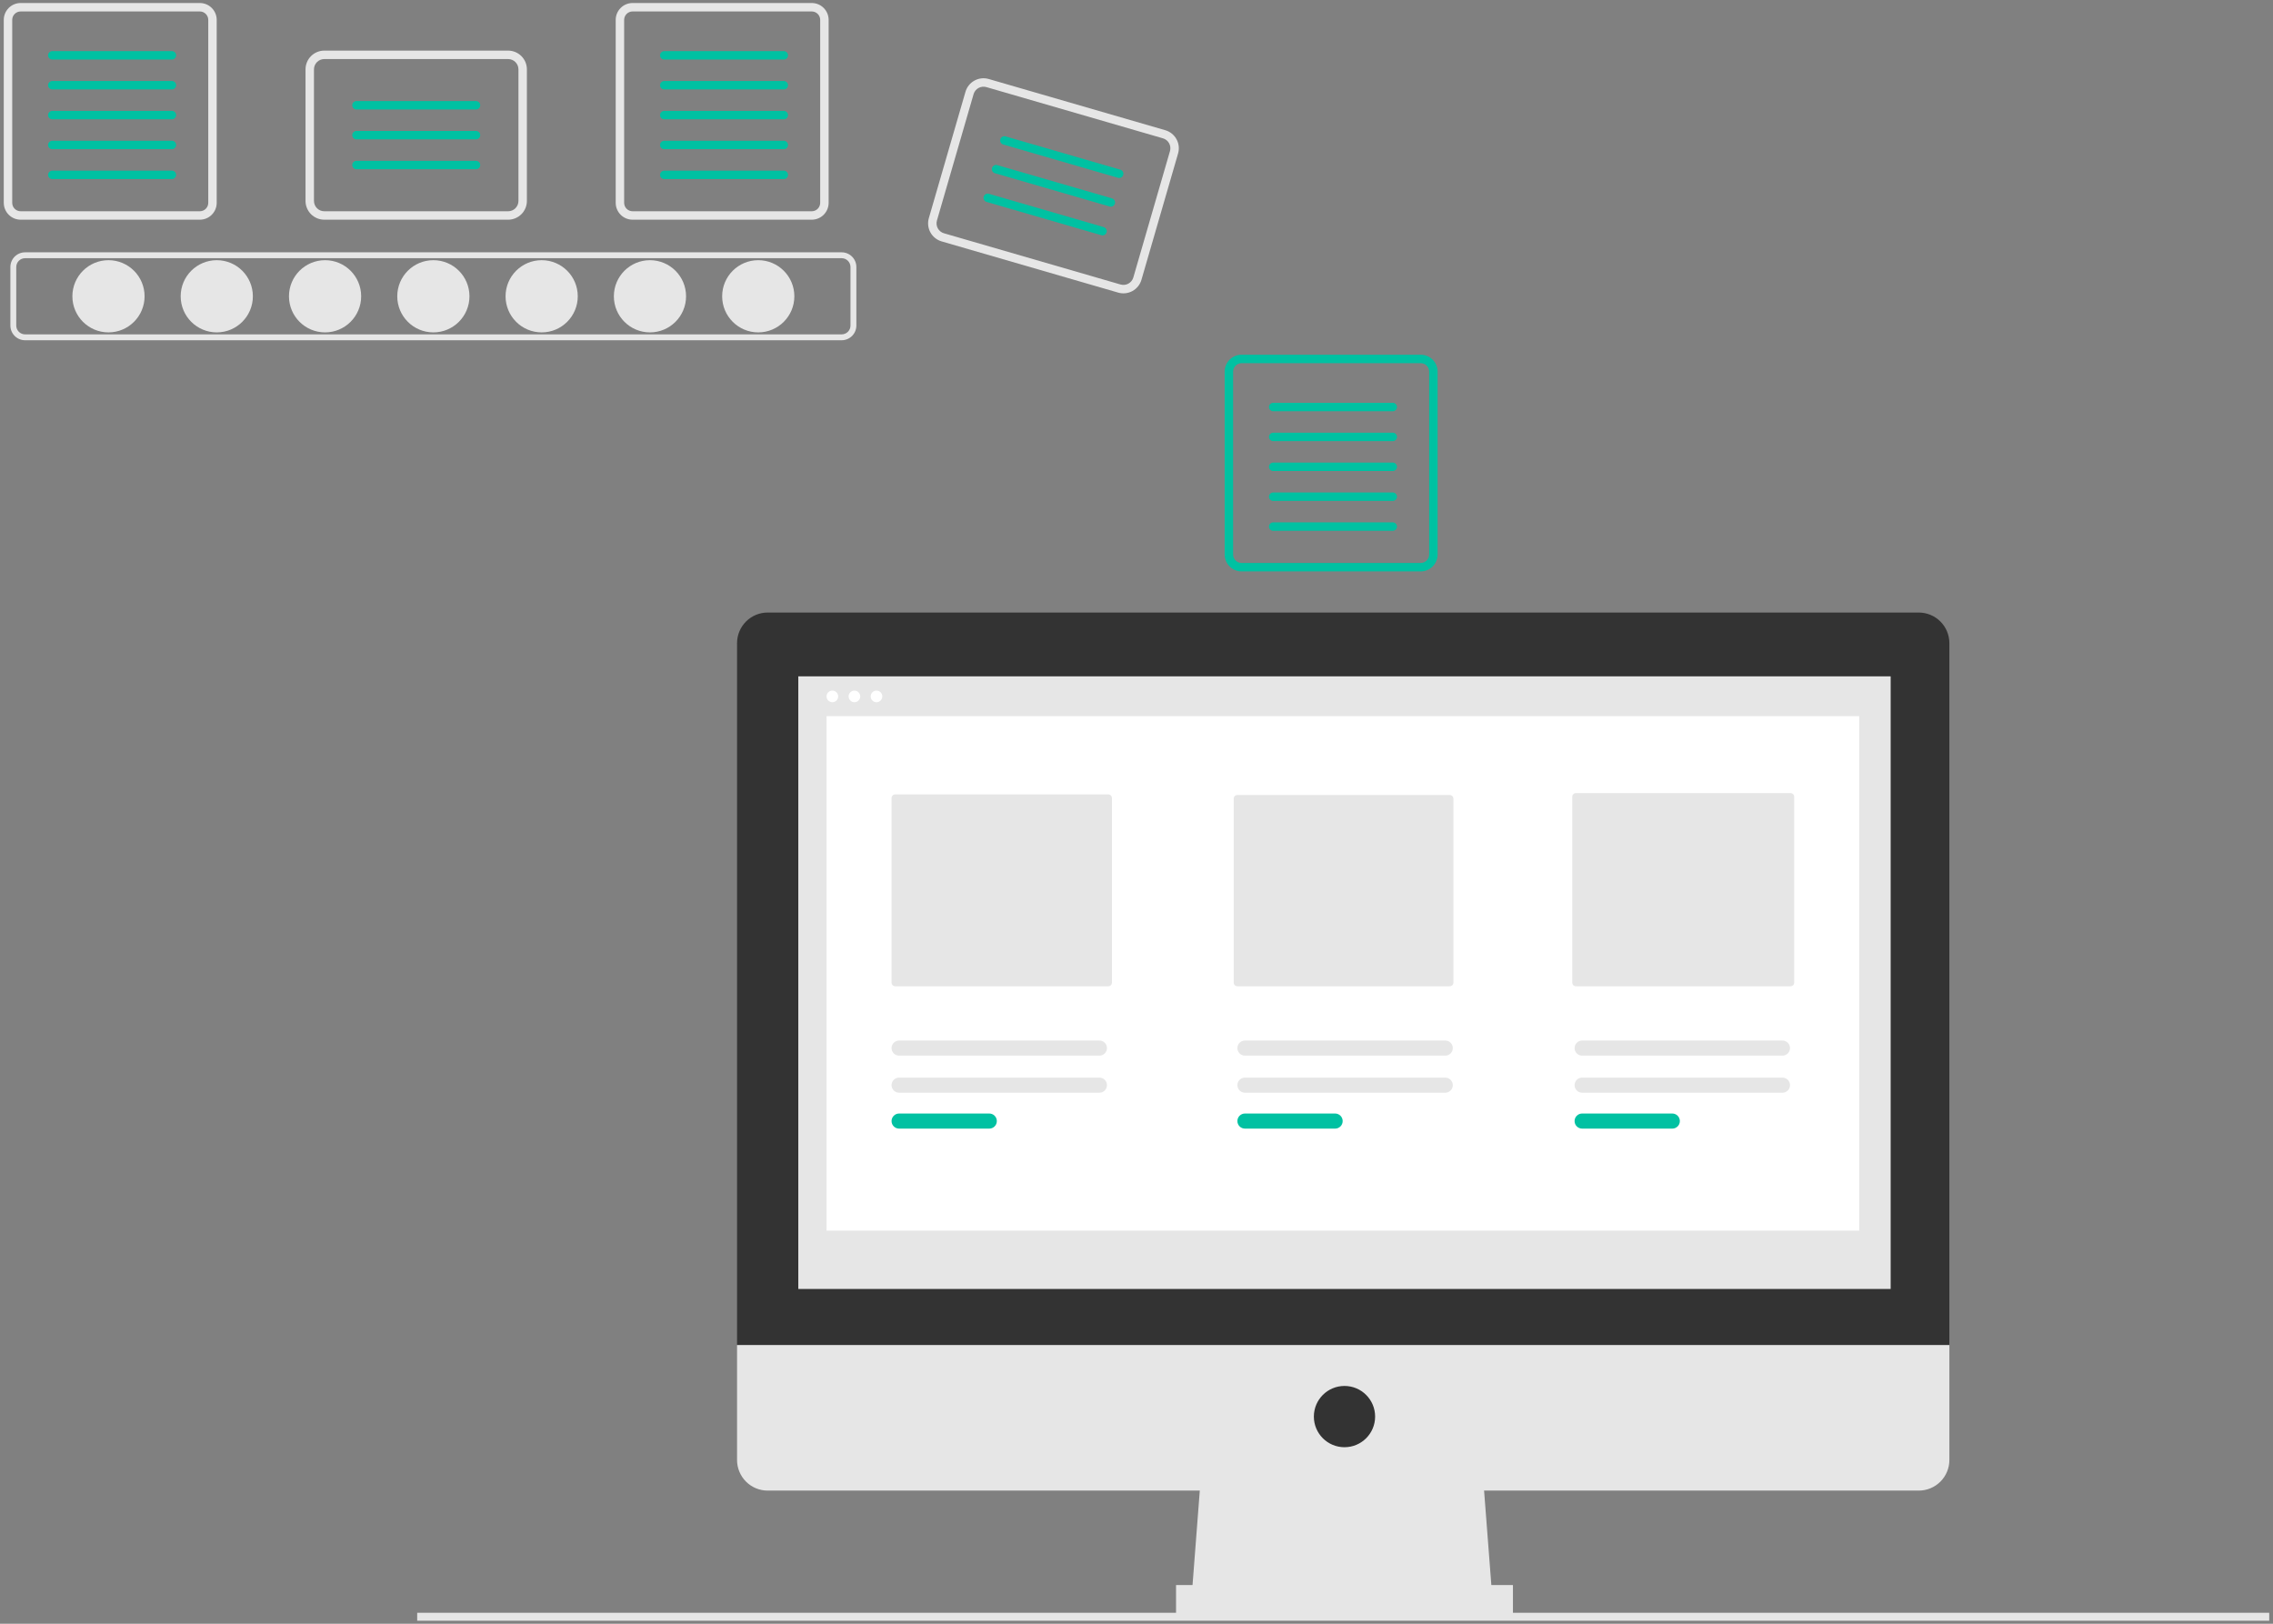 <svg width="301" height="215" viewBox="0 0 301 215" fill="none" xmlns="http://www.w3.org/2000/svg">
<rect x="0" y="0" width="301" height="215" fill="#808080" stroke="none"/>
<g clip-path="url(#clip0_2987_12886)">
<path d="M14.365 44.012C17.005 44.012 19.146 41.871 19.146 39.231C19.146 36.591 17.005 34.451 14.365 34.451C11.725 34.451 9.585 36.591 9.585 39.231C9.585 41.871 11.725 44.012 14.365 44.012Z" fill="#E6E6E6"/>
<path d="M28.706 44.012C31.346 44.012 33.486 41.871 33.486 39.231C33.486 36.591 31.346 34.451 28.706 34.451C26.066 34.451 23.926 36.591 23.926 39.231C23.926 41.871 26.066 44.012 28.706 44.012Z" fill="#E6E6E6"/>
<path d="M43.047 44.012C45.687 44.012 47.827 41.871 47.827 39.231C47.827 36.591 45.687 34.451 43.047 34.451C40.407 34.451 38.267 36.591 38.267 39.231C38.267 41.871 40.407 44.012 43.047 44.012Z" fill="#E6E6E6"/>
<path d="M57.388 44.012C60.028 44.012 62.168 41.871 62.168 39.231C62.168 36.591 60.028 34.451 57.388 34.451C54.748 34.451 52.607 36.591 52.607 39.231C52.607 41.871 54.748 44.012 57.388 44.012Z" fill="#E6E6E6"/>
<path d="M71.73 44.012C74.37 44.012 76.51 41.871 76.51 39.231C76.51 36.591 74.37 34.451 71.73 34.451C69.089 34.451 66.949 36.591 66.949 39.231C66.949 41.871 69.089 44.012 71.73 44.012Z" fill="#E6E6E6"/>
<path d="M86.07 44.012C88.71 44.012 90.851 41.871 90.851 39.231C90.851 36.591 88.71 34.451 86.07 34.451C83.43 34.451 81.29 36.591 81.29 39.231C81.29 41.871 83.43 44.012 86.07 44.012Z" fill="#E6E6E6"/>
<path d="M100.411 44.012C103.051 44.012 105.191 41.871 105.191 39.231C105.191 36.591 103.051 34.451 100.411 34.451C97.771 34.451 95.631 36.591 95.631 39.231C95.631 41.871 97.771 44.012 100.411 44.012Z" fill="#E6E6E6"/>
<path d="M111.458 45.053H3.319C2.804 45.052 2.309 44.847 1.944 44.482C1.58 44.117 1.375 43.623 1.374 43.107V35.355C1.375 34.84 1.58 34.345 1.944 33.98C2.309 33.616 2.804 33.411 3.319 33.41H111.458C111.974 33.411 112.468 33.616 112.833 33.98C113.197 34.345 113.403 34.84 113.403 35.355V43.107C113.403 43.623 113.197 44.117 112.833 44.482C112.468 44.847 111.974 45.052 111.458 45.053ZM3.319 34.188C3.01 34.188 2.713 34.312 2.494 34.53C2.276 34.749 2.152 35.046 2.152 35.355V43.107C2.152 43.417 2.276 43.713 2.494 43.932C2.713 44.151 3.01 44.274 3.319 44.274H111.458C111.767 44.274 112.064 44.151 112.283 43.932C112.502 43.713 112.625 43.417 112.625 43.107V35.355C112.625 35.046 112.502 34.749 112.283 34.53C112.064 34.312 111.767 34.188 111.458 34.188L3.319 34.188Z" fill="#E6E6E6"/>
<path d="M26.461 1.517C26.758 1.517 27.042 1.635 27.251 1.844C27.461 2.054 27.579 2.338 27.579 2.634V26.855C27.579 27.151 27.461 27.435 27.251 27.645C27.042 27.854 26.758 27.972 26.461 27.973H2.735C2.439 27.972 2.155 27.854 1.945 27.645C1.736 27.435 1.618 27.151 1.618 26.855V2.634C1.618 2.338 1.736 2.054 1.945 1.844C2.155 1.635 2.439 1.517 2.735 1.517L26.461 1.517ZM26.461 0.399H2.735C2.143 0.399 1.574 0.634 1.155 1.054C0.736 1.473 0.5 2.041 0.5 2.634V26.855C0.5 27.448 0.736 28.016 1.155 28.436C1.574 28.855 2.143 29.09 2.735 29.09H26.461C27.054 29.09 27.623 28.855 28.042 28.436C28.461 28.016 28.697 27.448 28.697 26.855V2.634C28.697 2.041 28.461 1.473 28.042 1.054C27.623 0.634 27.054 0.399 26.461 0.399Z" fill="#E6E6E6"/>
<path d="M22.76 7.883H6.93C6.857 7.884 6.784 7.869 6.716 7.842C6.647 7.814 6.585 7.773 6.533 7.721C6.481 7.669 6.439 7.607 6.411 7.539C6.383 7.471 6.368 7.398 6.368 7.324C6.368 7.251 6.383 7.178 6.411 7.11C6.439 7.042 6.481 6.98 6.533 6.928C6.585 6.876 6.647 6.835 6.716 6.807C6.784 6.779 6.857 6.765 6.93 6.765H22.76C22.834 6.765 22.907 6.779 22.975 6.807C23.043 6.835 23.105 6.876 23.158 6.928C23.21 6.98 23.251 7.042 23.28 7.11C23.308 7.178 23.323 7.251 23.323 7.324C23.323 7.398 23.308 7.471 23.28 7.539C23.251 7.607 23.21 7.669 23.158 7.721C23.105 7.773 23.043 7.814 22.975 7.842C22.907 7.869 22.834 7.884 22.76 7.883Z" fill="#00C1A2"/>
<path d="M22.76 11.841H6.93C6.857 11.841 6.784 11.827 6.716 11.799C6.647 11.771 6.585 11.73 6.533 11.678C6.481 11.626 6.439 11.565 6.411 11.496C6.383 11.428 6.368 11.355 6.368 11.282C6.368 11.208 6.383 11.135 6.411 11.067C6.439 10.999 6.481 10.937 6.533 10.885C6.585 10.834 6.647 10.792 6.716 10.764C6.784 10.737 6.857 10.723 6.93 10.723H22.76C22.834 10.723 22.907 10.737 22.975 10.764C23.043 10.792 23.105 10.834 23.158 10.885C23.21 10.937 23.251 10.999 23.28 11.067C23.308 11.135 23.323 11.208 23.323 11.282C23.323 11.355 23.308 11.428 23.28 11.496C23.251 11.565 23.21 11.626 23.158 11.678C23.105 11.73 23.043 11.771 22.975 11.799C22.907 11.827 22.834 11.841 22.76 11.841Z" fill="#00C1A2"/>
<path d="M22.76 15.798H6.93C6.857 15.798 6.784 15.784 6.716 15.756C6.647 15.729 6.585 15.687 6.533 15.636C6.481 15.584 6.439 15.522 6.411 15.454C6.383 15.386 6.368 15.313 6.368 15.239C6.368 15.165 6.383 15.092 6.411 15.024C6.439 14.956 6.481 14.895 6.533 14.843C6.585 14.791 6.647 14.75 6.716 14.722C6.784 14.694 6.857 14.68 6.93 14.68H22.76C22.834 14.68 22.907 14.694 22.975 14.722C23.043 14.75 23.105 14.791 23.158 14.843C23.21 14.895 23.251 14.956 23.28 15.024C23.308 15.092 23.323 15.165 23.323 15.239C23.323 15.313 23.308 15.386 23.28 15.454C23.251 15.522 23.21 15.584 23.158 15.636C23.105 15.687 23.043 15.729 22.975 15.756C22.907 15.784 22.834 15.798 22.76 15.798Z" fill="#00C1A2"/>
<path d="M22.76 19.756H6.93C6.857 19.756 6.784 19.742 6.716 19.714C6.647 19.686 6.585 19.645 6.533 19.593C6.481 19.541 6.439 19.479 6.411 19.411C6.383 19.343 6.368 19.27 6.368 19.197C6.368 19.123 6.383 19.05 6.411 18.982C6.439 18.914 6.481 18.852 6.533 18.8C6.585 18.748 6.647 18.707 6.716 18.679C6.784 18.651 6.857 18.637 6.93 18.638H22.76C22.834 18.637 22.907 18.651 22.975 18.679C23.043 18.707 23.105 18.748 23.158 18.8C23.21 18.852 23.251 18.914 23.28 18.982C23.308 19.05 23.323 19.123 23.323 19.197C23.323 19.27 23.308 19.343 23.28 19.411C23.251 19.479 23.21 19.541 23.158 19.593C23.105 19.645 23.043 19.686 22.975 19.714C22.907 19.742 22.834 19.756 22.76 19.756Z" fill="#00C1A2"/>
<path d="M22.761 23.713H6.931C6.783 23.713 6.641 23.654 6.536 23.549C6.431 23.445 6.372 23.302 6.372 23.154C6.372 23.006 6.431 22.864 6.536 22.759C6.641 22.654 6.783 22.595 6.931 22.595H22.761C22.909 22.595 23.051 22.654 23.156 22.759C23.261 22.864 23.32 23.006 23.32 23.154C23.32 23.302 23.261 23.445 23.156 23.549C23.051 23.654 22.909 23.713 22.761 23.713Z" fill="#00C1A2"/>
<path d="M107.496 1.517C107.792 1.517 108.076 1.635 108.286 1.844C108.495 2.054 108.613 2.338 108.613 2.634V26.855C108.613 27.151 108.495 27.435 108.286 27.645C108.076 27.854 107.792 27.972 107.496 27.973H83.77C83.473 27.972 83.189 27.854 82.98 27.645C82.77 27.435 82.652 27.151 82.652 26.855V2.634C82.652 2.338 82.77 2.054 82.98 1.844C83.189 1.635 83.473 1.517 83.77 1.517L107.496 1.517ZM107.496 0.399H83.77C83.177 0.399 82.608 0.634 82.189 1.054C81.77 1.473 81.534 2.041 81.534 2.634V26.855C81.534 27.448 81.77 28.016 82.189 28.436C82.608 28.855 83.177 29.09 83.77 29.09H107.496C108.088 29.09 108.657 28.855 109.076 28.436C109.495 28.016 109.731 27.448 109.731 26.855V2.634C109.731 2.041 109.495 1.473 109.076 1.054C108.657 0.634 108.088 0.399 107.496 0.399Z" fill="#E6E6E6"/>
<path d="M103.795 7.883H87.966C87.892 7.884 87.819 7.869 87.751 7.842C87.683 7.814 87.621 7.773 87.568 7.721C87.516 7.669 87.475 7.607 87.446 7.539C87.418 7.471 87.403 7.398 87.403 7.324C87.403 7.251 87.418 7.178 87.446 7.11C87.475 7.042 87.516 6.98 87.568 6.928C87.621 6.876 87.683 6.835 87.751 6.807C87.819 6.779 87.892 6.765 87.966 6.765H103.795C103.943 6.766 104.084 6.826 104.188 6.93C104.292 7.035 104.351 7.177 104.351 7.324C104.351 7.472 104.292 7.613 104.188 7.718C104.084 7.823 103.943 7.882 103.795 7.883Z" fill="#00C1A2"/>
<path d="M103.795 11.841H87.966C87.892 11.841 87.819 11.827 87.751 11.799C87.683 11.771 87.621 11.73 87.568 11.678C87.516 11.626 87.475 11.565 87.446 11.496C87.418 11.428 87.403 11.355 87.403 11.282C87.403 11.208 87.418 11.135 87.446 11.067C87.475 10.999 87.516 10.937 87.568 10.885C87.621 10.834 87.683 10.792 87.751 10.764C87.819 10.737 87.892 10.723 87.966 10.723H103.795C103.943 10.724 104.084 10.783 104.188 10.888C104.292 10.993 104.351 11.134 104.351 11.282C104.351 11.429 104.292 11.571 104.188 11.676C104.084 11.78 103.943 11.84 103.795 11.841Z" fill="#00C1A2"/>
<path d="M103.795 15.798H87.966C87.892 15.798 87.819 15.784 87.751 15.756C87.683 15.729 87.621 15.687 87.568 15.636C87.516 15.584 87.475 15.522 87.446 15.454C87.418 15.386 87.403 15.313 87.403 15.239C87.403 15.165 87.418 15.092 87.446 15.024C87.475 14.956 87.516 14.895 87.568 14.843C87.621 14.791 87.683 14.75 87.751 14.722C87.819 14.694 87.892 14.68 87.966 14.68H103.795C103.943 14.681 104.084 14.74 104.188 14.845C104.292 14.95 104.351 15.091 104.351 15.239C104.351 15.387 104.292 15.528 104.188 15.633C104.084 15.738 103.943 15.797 103.795 15.798Z" fill="#00C1A2"/>
<path d="M103.795 19.756H87.966C87.892 19.756 87.819 19.742 87.751 19.714C87.683 19.686 87.621 19.645 87.568 19.593C87.516 19.541 87.475 19.479 87.446 19.411C87.418 19.343 87.403 19.27 87.403 19.197C87.403 19.123 87.418 19.05 87.446 18.982C87.475 18.914 87.516 18.852 87.568 18.8C87.621 18.748 87.683 18.707 87.751 18.679C87.819 18.651 87.892 18.637 87.966 18.638H103.795C103.943 18.639 104.084 18.698 104.188 18.803C104.292 18.907 104.351 19.049 104.351 19.197C104.351 19.344 104.292 19.486 104.188 19.591C104.084 19.695 103.943 19.755 103.795 19.756Z" fill="#00C1A2"/>
<path d="M103.795 23.713H87.965C87.817 23.713 87.675 23.654 87.57 23.549C87.465 23.445 87.406 23.302 87.406 23.154C87.406 23.006 87.465 22.864 87.57 22.759C87.675 22.654 87.817 22.595 87.965 22.595H103.795C103.943 22.595 104.085 22.654 104.19 22.759C104.295 22.864 104.354 23.006 104.354 23.154C104.354 23.302 104.295 23.445 104.19 23.549C104.085 23.654 103.943 23.713 103.795 23.713Z" fill="#00C1A2"/>
<path d="M188.137 48.087C188.433 48.087 188.718 48.205 188.927 48.415C189.137 48.624 189.255 48.909 189.255 49.205V73.425C189.255 73.722 189.137 74.006 188.927 74.216C188.718 74.425 188.433 74.543 188.137 74.543H164.411C164.115 74.543 163.831 74.425 163.621 74.216C163.412 74.006 163.294 73.722 163.294 73.425V49.205C163.294 48.909 163.412 48.624 163.621 48.415C163.831 48.205 164.115 48.088 164.411 48.087L188.137 48.087ZM188.137 46.969H164.411C163.818 46.969 163.25 47.205 162.831 47.624C162.411 48.044 162.176 48.612 162.176 49.205V73.426C162.176 74.019 162.411 74.587 162.831 75.006C163.25 75.425 163.818 75.661 164.411 75.661H188.137C188.73 75.661 189.299 75.425 189.718 75.006C190.137 74.587 190.373 74.019 190.373 73.426V49.205C190.373 48.612 190.137 48.044 189.718 47.624C189.299 47.205 188.73 46.969 188.137 46.969Z" fill="#00C1A2"/>
<path d="M184.436 54.454H168.606C168.533 54.454 168.46 54.44 168.391 54.412C168.323 54.384 168.261 54.343 168.209 54.291C168.157 54.239 168.115 54.178 168.087 54.11C168.059 54.042 168.044 53.969 168.044 53.895C168.044 53.821 168.059 53.748 168.087 53.68C168.115 53.612 168.157 53.55 168.209 53.498C168.261 53.447 168.323 53.406 168.391 53.378C168.46 53.35 168.533 53.336 168.606 53.336H184.436C184.584 53.337 184.725 53.396 184.829 53.501C184.933 53.606 184.991 53.747 184.991 53.895C184.991 54.042 184.933 54.184 184.829 54.289C184.725 54.394 184.584 54.453 184.436 54.454Z" fill="#00C1A2"/>
<path d="M184.436 58.411H168.606C168.458 58.411 168.315 58.352 168.211 58.248C168.106 58.143 168.047 58.001 168.047 57.852C168.047 57.704 168.106 57.562 168.211 57.457C168.315 57.352 168.458 57.294 168.606 57.294H184.436C184.584 57.294 184.726 57.352 184.831 57.457C184.935 57.562 184.994 57.704 184.994 57.852C184.994 58.001 184.935 58.143 184.831 58.248C184.726 58.352 184.584 58.411 184.436 58.411Z" fill="#00C1A2"/>
<path d="M184.436 62.369H168.607C168.533 62.369 168.46 62.355 168.392 62.327C168.324 62.299 168.262 62.258 168.21 62.206C168.157 62.154 168.116 62.092 168.088 62.024C168.059 61.956 168.045 61.883 168.045 61.81C168.045 61.736 168.059 61.663 168.088 61.595C168.116 61.527 168.157 61.466 168.21 61.414C168.262 61.362 168.324 61.321 168.392 61.293C168.46 61.265 168.533 61.251 168.607 61.251H184.436C184.584 61.252 184.725 61.311 184.829 61.416C184.933 61.521 184.992 61.662 184.992 61.81C184.992 61.957 184.933 62.099 184.829 62.204C184.725 62.309 184.584 62.368 184.436 62.369Z" fill="#00C1A2"/>
<path d="M184.436 66.326H168.606C168.533 66.327 168.46 66.313 168.391 66.285C168.323 66.257 168.261 66.216 168.209 66.164C168.157 66.112 168.115 66.05 168.087 65.982C168.059 65.914 168.044 65.841 168.044 65.767C168.044 65.694 168.059 65.621 168.087 65.553C168.115 65.485 168.157 65.423 168.209 65.371C168.261 65.319 168.323 65.278 168.391 65.25C168.46 65.222 168.533 65.208 168.606 65.209H184.436C184.584 65.21 184.725 65.269 184.829 65.374C184.933 65.478 184.991 65.62 184.991 65.767C184.991 65.915 184.933 66.057 184.829 66.161C184.725 66.266 184.584 66.325 184.436 66.326Z" fill="#00C1A2"/>
<path d="M184.436 70.284H168.606C168.533 70.284 168.46 70.27 168.391 70.242C168.323 70.214 168.261 70.173 168.209 70.121C168.157 70.069 168.115 70.008 168.087 69.94C168.059 69.872 168.044 69.799 168.044 69.725C168.044 69.651 168.059 69.578 168.087 69.51C168.115 69.442 168.157 69.38 168.209 69.329C168.261 69.277 168.323 69.236 168.391 69.208C168.46 69.18 168.533 69.166 168.606 69.166H184.436C184.584 69.167 184.725 69.226 184.829 69.331C184.933 69.436 184.991 69.577 184.991 69.725C184.991 69.873 184.933 70.014 184.829 70.119C184.725 70.224 184.584 70.283 184.436 70.284Z" fill="#00C1A2"/>
<path d="M67.29 29.09H42.943C42.284 29.09 41.653 28.828 41.187 28.362C40.722 27.896 40.46 27.265 40.459 26.607V9.185C40.46 8.527 40.722 7.895 41.187 7.43C41.653 6.964 42.284 6.702 42.943 6.701H67.29C67.948 6.702 68.579 6.964 69.045 7.43C69.511 7.895 69.773 8.527 69.773 9.185V26.607C69.773 27.265 69.511 27.896 69.045 28.362C68.579 28.828 67.948 29.09 67.29 29.09ZM42.943 7.819C42.58 7.819 42.233 7.964 41.977 8.22C41.721 8.476 41.577 8.823 41.577 9.185V26.607C41.577 26.969 41.721 27.316 41.977 27.572C42.233 27.828 42.58 27.972 42.943 27.973H67.29C67.652 27.972 67.999 27.828 68.255 27.572C68.511 27.316 68.655 26.969 68.656 26.607V9.185C68.655 8.823 68.511 8.476 68.255 8.22C67.999 7.964 67.652 7.819 67.29 7.819H42.943Z" fill="#E6E6E6"/>
<path d="M63.031 14.497H47.201C47.053 14.496 46.912 14.437 46.808 14.332C46.704 14.228 46.645 14.086 46.645 13.938C46.645 13.791 46.704 13.649 46.808 13.544C46.912 13.44 47.053 13.38 47.201 13.38H63.031C63.104 13.379 63.177 13.393 63.246 13.421C63.314 13.449 63.376 13.49 63.428 13.542C63.48 13.594 63.522 13.656 63.55 13.724C63.578 13.792 63.593 13.865 63.593 13.938C63.593 14.012 63.578 14.085 63.55 14.153C63.522 14.221 63.48 14.283 63.428 14.335C63.376 14.387 63.314 14.428 63.246 14.456C63.177 14.484 63.104 14.498 63.031 14.497Z" fill="#00C1A2"/>
<path d="M63.031 18.455H47.201C47.053 18.454 46.912 18.395 46.808 18.29C46.704 18.185 46.645 18.044 46.645 17.896C46.645 17.748 46.704 17.607 46.808 17.502C46.912 17.397 47.053 17.338 47.201 17.337H63.031C63.104 17.337 63.177 17.351 63.246 17.379C63.314 17.407 63.376 17.448 63.428 17.5C63.48 17.552 63.522 17.613 63.55 17.681C63.578 17.749 63.593 17.822 63.593 17.896C63.593 17.97 63.578 18.043 63.55 18.111C63.522 18.179 63.48 18.24 63.428 18.292C63.376 18.344 63.314 18.385 63.246 18.413C63.177 18.441 63.104 18.455 63.031 18.455Z" fill="#00C1A2"/>
<path d="M63.031 22.412H47.201C47.053 22.411 46.912 22.352 46.808 22.247C46.704 22.142 46.645 22.001 46.645 21.853C46.645 21.706 46.704 21.564 46.808 21.459C46.912 21.355 47.053 21.295 47.201 21.294H63.031C63.104 21.294 63.177 21.308 63.246 21.336C63.314 21.364 63.376 21.405 63.428 21.457C63.48 21.509 63.522 21.57 63.55 21.639C63.578 21.707 63.593 21.78 63.593 21.853C63.593 21.927 63.578 22 63.55 22.068C63.522 22.136 63.48 22.198 63.428 22.25C63.376 22.302 63.314 22.343 63.246 22.37C63.177 22.398 63.104 22.413 63.031 22.412Z" fill="#00C1A2"/>
<path d="M148.077 38.744L124.693 31.963C124.061 31.779 123.528 31.351 123.21 30.775C122.893 30.198 122.817 29.519 123 28.886L127.852 12.154C128.036 11.521 128.464 10.988 129.041 10.671C129.617 10.353 130.297 10.277 130.929 10.46L154.313 17.241C154.945 17.425 155.479 17.853 155.796 18.43C156.114 19.006 156.189 19.686 156.007 20.318L151.154 37.051C150.97 37.683 150.543 38.216 149.966 38.534C149.389 38.851 148.71 38.927 148.077 38.744ZM130.618 11.533C130.27 11.433 129.897 11.475 129.579 11.649C129.262 11.824 129.027 12.117 128.926 12.465L124.073 29.197C123.973 29.545 124.015 29.919 124.189 30.236C124.364 30.553 124.657 30.788 125.005 30.889L148.388 37.671C148.736 37.771 149.11 37.73 149.427 37.555C149.744 37.38 149.98 37.087 150.081 36.739L154.933 20.007C155.034 19.659 154.992 19.286 154.817 18.968C154.643 18.651 154.349 18.416 154.002 18.315L130.618 11.533Z" fill="#E6E6E6"/>
<path d="M148.052 23.543L132.848 19.134C132.706 19.092 132.587 18.996 132.515 18.866C132.444 18.736 132.427 18.584 132.468 18.441C132.51 18.299 132.606 18.179 132.735 18.108C132.865 18.036 133.018 18.019 133.16 18.06L148.363 22.469C148.505 22.51 148.626 22.606 148.697 22.736C148.769 22.866 148.785 23.019 148.744 23.161C148.703 23.304 148.607 23.424 148.477 23.495C148.347 23.567 148.194 23.584 148.052 23.543Z" fill="#00C1A2"/>
<path d="M146.949 27.343L131.746 22.934C131.675 22.914 131.61 22.88 131.552 22.834C131.495 22.788 131.447 22.732 131.412 22.667C131.377 22.603 131.354 22.532 131.346 22.459C131.338 22.386 131.344 22.313 131.365 22.242C131.385 22.172 131.419 22.106 131.465 22.049C131.511 21.991 131.568 21.944 131.632 21.908C131.696 21.873 131.767 21.85 131.84 21.842C131.913 21.834 131.987 21.84 132.057 21.861L147.261 26.27C147.403 26.311 147.523 26.408 147.594 26.537C147.665 26.667 147.682 26.82 147.641 26.962C147.599 27.104 147.504 27.224 147.374 27.296C147.244 27.367 147.092 27.384 146.949 27.343Z" fill="#00C1A2"/>
<path d="M145.847 31.144L130.643 26.735C130.501 26.694 130.381 26.598 130.31 26.468C130.239 26.338 130.222 26.185 130.263 26.043C130.305 25.901 130.401 25.781 130.53 25.709C130.66 25.638 130.812 25.621 130.955 25.662L146.158 30.071C146.3 30.112 146.421 30.208 146.492 30.338C146.563 30.468 146.58 30.621 146.539 30.763C146.498 30.905 146.402 31.026 146.272 31.097C146.142 31.169 145.989 31.186 145.847 31.144Z" fill="#00C1A2"/>
<path d="M300.5 213.549H55.247V214.601H300.5V213.549Z" fill="#E6E6E6"/>
<path d="M197.646 211.904H157.764L159.116 194.33H196.294L197.646 211.904Z" fill="#E6E6E6"/>
<path d="M200.35 209.877H155.736V213.932H200.35V209.877Z" fill="#E6E6E6"/>
<path d="M254.088 81.106H101.659C100.584 81.106 99.552 81.533 98.791 82.294C98.031 83.055 97.603 84.086 97.603 85.162V178.106H258.144V85.162C258.144 84.629 258.039 84.102 257.835 83.61C257.632 83.118 257.333 82.671 256.956 82.294C256.58 81.917 256.133 81.618 255.64 81.415C255.148 81.211 254.621 81.106 254.088 81.106Z" fill="#333333"/>
<path d="M97.603 178.106V193.316C97.603 193.848 97.708 194.376 97.912 194.868C98.116 195.36 98.415 195.807 98.791 196.183C99.168 196.56 99.615 196.859 100.107 197.063C100.599 197.266 101.127 197.371 101.659 197.371H254.088C255.164 197.371 256.196 196.944 256.956 196.183C257.717 195.423 258.144 194.391 258.144 193.316V178.106H97.603Z" fill="#E6E6E6"/>
<path d="M250.37 89.555H105.715V170.671H250.37V89.555Z" fill="#E6E6E6"/>
<path d="M178.043 191.626C180.283 191.626 182.099 189.81 182.099 187.57C182.099 185.33 180.283 183.514 178.043 183.514C175.803 183.514 173.987 185.33 173.987 187.57C173.987 189.81 175.803 191.626 178.043 191.626Z" fill="#333333"/>
<path d="M110.225 92.982C110.65 92.982 110.994 92.637 110.994 92.212C110.994 91.787 110.65 91.442 110.225 91.442C109.8 91.442 109.455 91.787 109.455 92.212C109.455 92.637 109.8 92.982 110.225 92.982Z" fill="white"/>
<path d="M113.147 92.982C113.572 92.982 113.916 92.637 113.916 92.212C113.916 91.787 113.572 91.442 113.147 91.442C112.722 91.442 112.377 91.787 112.377 92.212C112.377 92.637 112.722 92.982 113.147 92.982Z" fill="white"/>
<path d="M116.069 92.982C116.494 92.982 116.838 92.637 116.838 92.212C116.838 91.787 116.494 91.442 116.069 91.442C115.643 91.442 115.299 91.787 115.299 92.212C115.299 92.637 115.643 92.982 116.069 92.982Z" fill="white"/>
<path d="M246.201 94.827H109.455V162.951H246.201V94.827Z" fill="white"/>
<path d="M118.546 105.189C118.418 105.189 118.295 105.24 118.204 105.331C118.114 105.422 118.063 105.545 118.062 105.673V130.108C118.063 130.237 118.114 130.359 118.204 130.45C118.295 130.541 118.418 130.592 118.546 130.592H146.765C146.893 130.592 147.016 130.541 147.107 130.45C147.198 130.359 147.248 130.237 147.249 130.108V105.673C147.248 105.545 147.198 105.422 147.107 105.331C147.016 105.24 146.893 105.189 146.765 105.189H118.546Z" fill="#E6E6E6"/>
<path d="M163.855 105.268C163.726 105.268 163.604 105.319 163.513 105.41C163.422 105.5 163.371 105.623 163.371 105.751V130.108C163.371 130.237 163.422 130.36 163.513 130.45C163.604 130.541 163.726 130.592 163.855 130.592H191.984C192.112 130.592 192.235 130.541 192.326 130.45C192.416 130.359 192.467 130.237 192.467 130.108V105.751C192.467 105.623 192.416 105.5 192.326 105.41C192.235 105.319 192.112 105.268 191.984 105.268H163.855Z" fill="#E6E6E6"/>
<path d="M208.689 105.013C208.561 105.013 208.438 105.064 208.348 105.154C208.257 105.245 208.206 105.368 208.206 105.496V130.108C208.206 130.237 208.257 130.359 208.348 130.45C208.438 130.541 208.561 130.592 208.689 130.592H237.111C237.239 130.592 237.362 130.541 237.453 130.45C237.543 130.359 237.594 130.237 237.594 130.108V105.496C237.594 105.368 237.543 105.245 237.453 105.154C237.362 105.064 237.239 105.013 237.111 105.013H208.689Z" fill="#E6E6E6"/>
<path d="M119.061 142.687C118.796 142.688 118.543 142.793 118.356 142.981C118.169 143.168 118.063 143.422 118.063 143.687C118.063 143.952 118.169 144.206 118.356 144.393C118.543 144.58 118.796 144.686 119.061 144.686H145.593C145.858 144.686 146.111 144.58 146.298 144.393C146.485 144.206 146.59 143.952 146.59 143.687C146.59 143.422 146.485 143.168 146.298 142.981C146.111 142.793 145.858 142.688 145.593 142.687H119.061Z" fill="#E6E6E6"/>
<path d="M119.061 147.441C118.796 147.442 118.543 147.547 118.356 147.735C118.169 147.922 118.063 148.176 118.063 148.441C118.063 148.706 118.169 148.96 118.356 149.147C118.543 149.334 118.796 149.44 119.061 149.44H131.007C131.272 149.44 131.525 149.334 131.712 149.147C131.899 148.96 132.005 148.706 132.005 148.441C132.005 148.176 131.899 147.922 131.712 147.735C131.525 147.547 131.272 147.442 131.007 147.441H119.061Z" fill="#00C1A2"/>
<path d="M164.858 142.687C164.593 142.688 164.339 142.793 164.152 142.981C163.965 143.168 163.86 143.422 163.86 143.687C163.86 143.952 163.965 144.206 164.152 144.393C164.339 144.58 164.593 144.686 164.858 144.686H191.39C191.654 144.686 191.908 144.58 192.095 144.393C192.282 144.206 192.387 143.952 192.387 143.687C192.387 143.422 192.282 143.168 192.095 142.981C191.908 142.793 191.654 142.688 191.39 142.687H164.858Z" fill="#E6E6E6"/>
<path d="M164.858 147.441C164.593 147.442 164.339 147.547 164.152 147.735C163.965 147.922 163.86 148.176 163.86 148.441C163.86 148.706 163.965 148.96 164.152 149.147C164.339 149.334 164.593 149.44 164.858 149.44H176.804C177.069 149.44 177.322 149.334 177.51 149.147C177.697 148.96 177.802 148.706 177.802 148.441C177.802 148.176 177.697 147.922 177.51 147.735C177.322 147.547 177.069 147.442 176.804 147.441H164.858Z" fill="#00C1A2"/>
<path d="M209.51 142.687C209.246 142.688 208.992 142.793 208.805 142.981C208.618 143.168 208.513 143.422 208.513 143.687C208.513 143.952 208.618 144.206 208.805 144.393C208.992 144.58 209.246 144.686 209.51 144.686H236.042C236.307 144.686 236.56 144.58 236.748 144.393C236.935 144.206 237.04 143.952 237.04 143.687C237.04 143.422 236.935 143.168 236.748 142.981C236.56 142.793 236.307 142.688 236.042 142.687H209.51Z" fill="#E6E6E6"/>
<path d="M119.061 137.778C118.796 137.778 118.543 137.884 118.356 138.071C118.169 138.258 118.063 138.512 118.063 138.777C118.063 139.042 118.169 139.296 118.356 139.483C118.543 139.67 118.796 139.776 119.061 139.776H145.593C145.858 139.776 146.111 139.67 146.298 139.483C146.485 139.296 146.59 139.042 146.59 138.777C146.59 138.512 146.485 138.258 146.298 138.071C146.111 137.884 145.858 137.778 145.593 137.778H119.061Z" fill="#E6E6E6"/>
<path d="M164.858 137.778C164.593 137.778 164.339 137.884 164.152 138.071C163.965 138.258 163.86 138.512 163.86 138.777C163.86 139.042 163.965 139.296 164.152 139.483C164.339 139.67 164.593 139.776 164.858 139.776H191.39C191.654 139.776 191.908 139.67 192.095 139.483C192.282 139.296 192.387 139.042 192.387 138.777C192.387 138.512 192.282 138.258 192.095 138.071C191.908 137.884 191.654 137.778 191.39 137.778H164.858Z" fill="#E6E6E6"/>
<path d="M209.51 137.778C209.246 137.778 208.992 137.884 208.805 138.071C208.618 138.258 208.513 138.512 208.513 138.777C208.513 139.042 208.618 139.296 208.805 139.483C208.992 139.67 209.246 139.776 209.51 139.776H236.042C236.307 139.776 236.56 139.67 236.748 139.483C236.935 139.296 237.04 139.042 237.04 138.777C237.04 138.512 236.935 138.258 236.748 138.071C236.56 137.884 236.307 137.778 236.042 137.778H209.51Z" fill="#E6E6E6"/>
<path d="M209.509 147.441C209.245 147.442 208.991 147.547 208.804 147.735C208.617 147.922 208.512 148.176 208.512 148.441C208.512 148.706 208.617 148.96 208.804 149.147C208.991 149.334 209.245 149.44 209.509 149.44H221.455C221.72 149.44 221.974 149.334 222.161 149.147C222.348 148.96 222.453 148.706 222.453 148.441C222.453 148.176 222.348 147.922 222.161 147.735C221.974 147.547 221.72 147.442 221.455 147.441H209.509Z" fill="#00C1A2"/>
</g>
<defs>
<clipPath id="clip0_2987_12886">
<rect width="300" height="214.202" fill="white" transform="translate(0.5 0.399)"/>
</clipPath>
</defs>
</svg>
